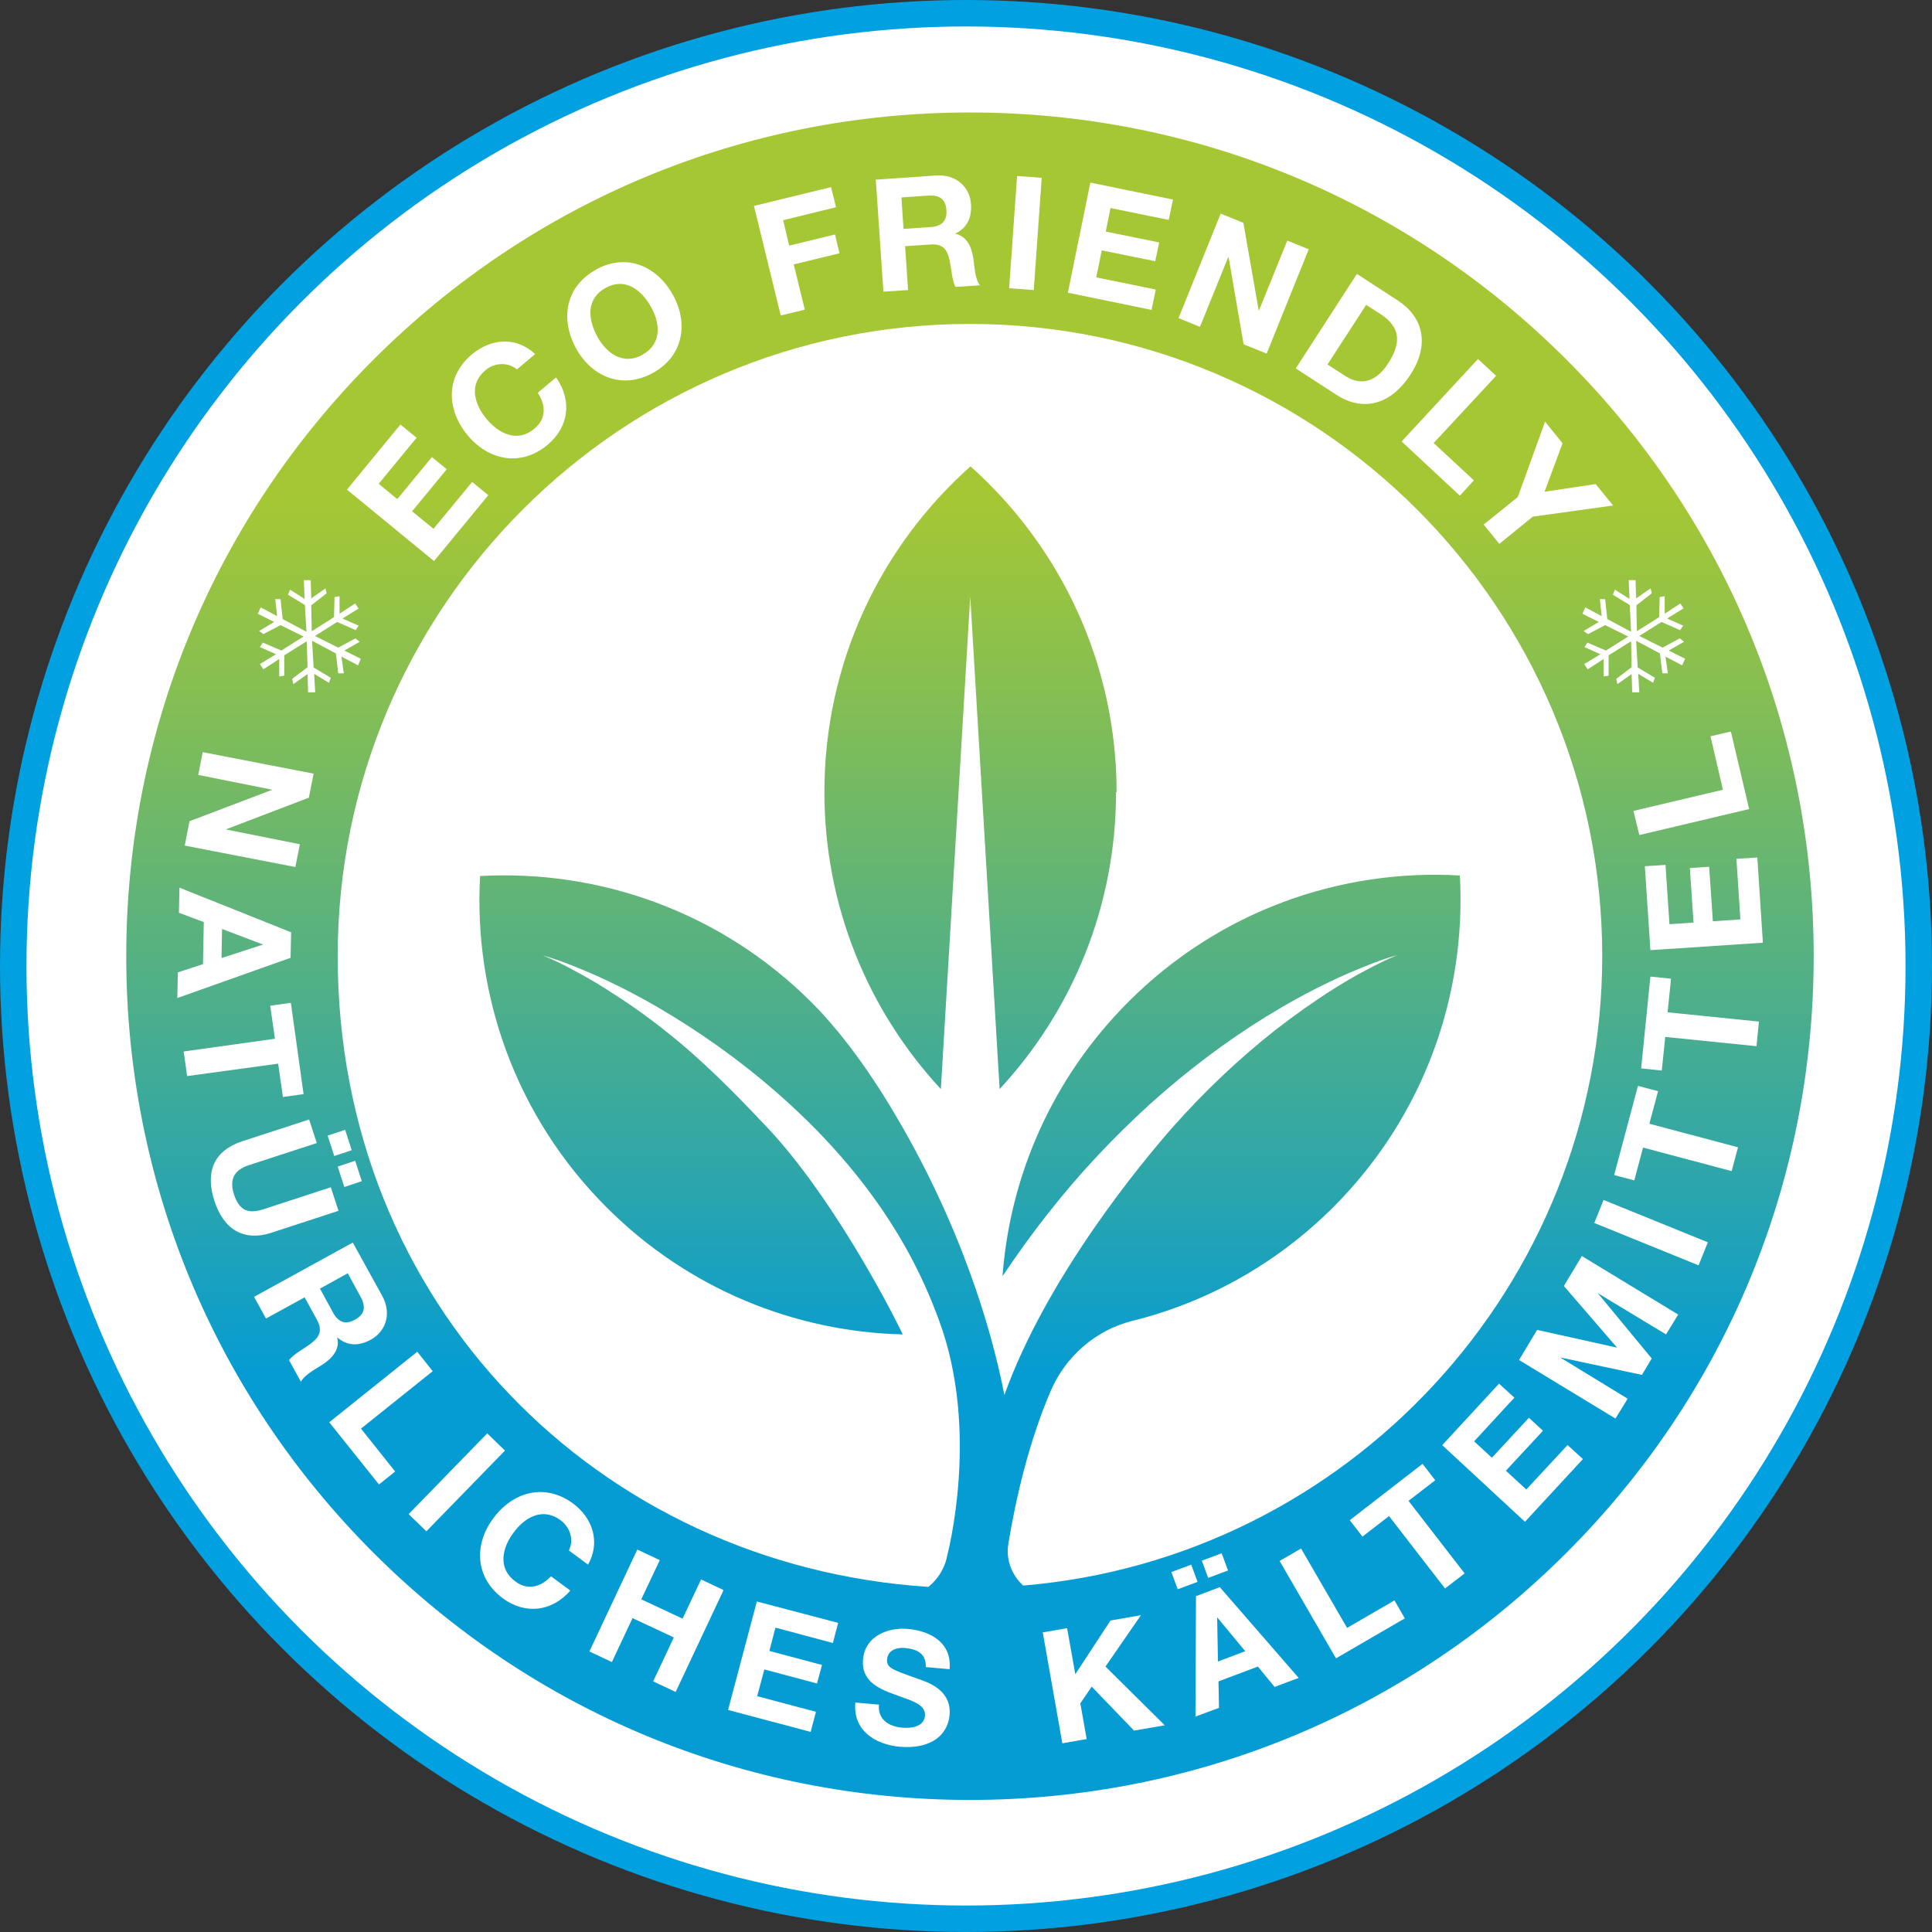 <?xml version="1.0" encoding="UTF-8"?>
<svg id="Ebene_2" data-name="Ebene 2" xmlns="http://www.w3.org/2000/svg" xmlns:xlink="http://www.w3.org/1999/xlink" viewBox="0 0 73 73">
  <rect x="0" y="0" width="73" height="73" fill="#333333" stroke="none"/>
  <defs>
    <style>
      .cls-1, .cls-2, .cls-3 {
        fill: #fff;
      }

      .cls-2 {
        fill-rule: evenodd;
      }

      .cls-3 {
        stroke: #01a0e1;
      }

      .cls-4 {
        fill: url(#Unbenannter_Verlauf);
      }
    </style>
    <linearGradient id="Unbenannter_Verlauf" data-name="Unbenannter Verlauf" x1="36.65" y1="66.66" x2="36.65" y2="2.9" gradientTransform="translate(0 74) scale(1 -1)" gradientUnits="userSpaceOnUse">
      <stop offset=".18" stop-color="#a5c734"/>
      <stop offset=".3" stop-color="#84be54"/>
      <stop offset=".57" stop-color="#31a7a6"/>
      <stop offset=".7" stop-color="#059cd3"/>
    </linearGradient>
  </defs>
  <g id="Ebene_1-2" data-name="Ebene 1">
    <circle class="cls-3" cx="36.5" cy="36.5" r="36"/>
    <path class="cls-1" d="M36.8,70.24c18.89,0,34.2-15.31,34.2-34.2S55.69,1.84,36.8,1.84,2.59,17.15,2.59,36.04s15.31,34.2,34.2,34.2Z"/>
    <path class="cls-4" d="M42.17,29.93c0,4.33-1.67,8.28-4.4,11.22l-1.11-18.61-1.11,18.61c-2.73-2.94-4.4-6.89-4.4-11.22,0-4.9,2.13-9.29,5.52-12.31,3.38,3.02,5.52,7.42,5.52,12.31ZM68.53,36.13c0,8.52-3.32,16.52-9.34,22.54-6.02,6.02-14.03,9.34-22.54,9.34s-16.52-3.32-22.54-9.34c-6.02-6.02-9.34-14.03-9.34-22.54s3.32-16.52,9.34-22.54c6.02-6.02,14.03-9.34,22.54-9.34s16.52,3.32,22.54,9.34c6.02,6.02,9.34,14.03,9.34,22.54ZM60.54,36.13c0-13.17-10.71-23.89-23.89-23.89s-23.89,10.71-23.89,23.89,9.87,23.02,22.32,23.83c.33-.27.58-.64.69-1.08v-.02c.04-.15,1.27-4.8-.3-9-.48-1.28-1.74-4.58-5.63-8.14-1.36-1.25-2.84-2.35-4.4-3.31-.78-.48-1.58-.92-2.4-1.31-.41-.2-.83-.38-1.25-.55-.42-.17-.85-.33-1.28-.45.42.17.82.37,1.22.59.4.21.79.44,1.17.68.76.48,1.5.99,2.2,1.55,1.41,1.1,2.66,2.38,3.88,3.67,2.37,2.51,4.54,6.6,5.13,7.83-4.06-.1-8.09-1.7-11.19-4.8-3.44-3.44-5.03-8.02-4.78-12.52,4.5-.25,9.08,1.34,12.52,4.77,1.34,1.34,2.52,3.1,3.47,4.77,2.53,4.45,3.48,8.31,3.82,10.07,1.61-4.48,5.2-8.8,6.37-10.13,1.18-1.33,2.47-2.56,3.88-3.67.71-.55,1.44-1.07,2.2-1.55.38-.24.77-.47,1.17-.68.4-.21.8-.42,1.22-.59-.44.12-.86.28-1.28.45s-.84.35-1.25.55c-.82.39-1.62.83-2.4,1.31-1.56.96-3.03,2.08-4.4,3.31-1.36,1.24-2.64,2.59-3.79,4.05-.63.79-1.22,1.61-1.79,2.46.28-3.78,1.87-7.48,4.76-10.37,3.44-3.44,8.02-5.03,12.52-4.77.25,4.5-1.34,9.08-4.77,12.52-2.18,2.18-4.82,3.62-7.61,4.31-1.39.35-2.53,1.35-3.09,2.67-.8,1.87-1.29,3.95-1.59,5.74,0,0,0,.01,0,.02-.1.61.14,1.18.56,1.57,12.24-1.02,21.88-11.3,21.88-23.8h0Z"/>
    <path class="cls-1" d="M11.85,29.23l-.18.91-3.14,1.2h0s2.8.56,2.8.56l-.17.86-4.18-.81.18-.92,3.13-1.19h0s-2.8-.56-2.8-.56l.17-.86,4.18.81Z"/>
    <path class="cls-1" d="M11,35.23l-.02.96-4.28,1.52.02-.97.95-.31.03-1.59-.94-.35.02-.95,4.23,1.69h0ZM8.39,35.1l-.02,1.1,1.57-.51h0s-1.55-.59-1.55-.59h0Z"/>
    <path class="cls-1" d="M10.39,39.26l-.18-1.26.78-.11.48,3.45-.78.11-.18-1.26-3.44.47-.13-.93,3.44-.48h0Z"/>
    <path class="cls-1" d="M10.29,46.57c-1.09.36-1.84-.12-2.19-1.2-.35-1.09-.03-1.89,1.06-2.25l2.52-.82.29.89-2.52.82c-.44.14-.84.4-.61,1.12.21.63.55.75,1.15.55l2.51-.82.29.89-2.51.82ZM13.04,42.69l.25.77-.66.22-.25-.77.66-.22ZM13.42,43.86l.25.77-.66.22-.25-.77.66-.22Z"/>
    <path class="cls-1" d="M13.33,46.95l1.11,2.01c.37.67.14,1.35-.43,1.66-.44.24-.87.25-1.26-.08h-.01c.12.46-.21.8-.57,1.03-.23.15-.67.38-.8.64l-.45-.82c.18-.23.55-.42.82-.62.36-.27.45-.52.22-.93l-.45-.82-1.46.8-.45-.82,3.73-2.05h0ZM12.09,48.69l.49.9c.2.37.47.48.84.27.36-.2.41-.48.21-.85l-.49-.9-1.05.58Z"/>
    <path class="cls-1" d="M15.77,51.08l.58.73-2.71,2.17,1.29,1.62-.61.49-1.88-2.35,3.32-2.66Z"/>
    <path class="cls-1" d="M18.41,54.16l.67.65-2.97,3.05-.67-.65,2.97-3.05Z"/>
    <path class="cls-1" d="M21.49,58.59c.2-.38.07-.87-.31-1.15-.68-.5-1.36-.11-1.79.49-.42.57-.59,1.34.09,1.83.46.34.95.21,1.34-.2l.73.54c-.7.8-1.7.91-2.54.3-1.06-.78-1.11-2.03-.38-3.02.75-1.02,1.95-1.35,3.01-.58.75.55,1.06,1.46.58,2.32l-.73-.54h0Z"/>
    <path class="cls-1" d="M24.08,58.55l.85.4-.7,1.48,1.56.73.7-1.48.85.4-1.81,3.85-.85-.4.78-1.66-1.56-.73-.78,1.66-.85-.4,1.81-3.85Z"/>
    <path class="cls-1" d="M28.59,60.51l3.08.81-.2.76-2.17-.58-.23.88,1.99.53-.19.7-1.99-.53-.27,1.01,2.22.59-.2.76-3.12-.83,1.09-4.11h0Z"/>
    <path class="cls-1" d="M33.21,64.41c-.05.56.37.82.87.87.33.03.83-.02.87-.45.04-.46-.59-.59-1.19-.82-.61-.22-1.23-.53-1.15-1.32.08-.87.94-1.21,1.7-1.14.88.08,1.66.54,1.57,1.52l-.9-.08c.02-.51-.33-.68-.78-.72-.3-.03-.65.07-.68.42-.03.33.17.39,1.21.76.3.11,1.23.39,1.15,1.35-.07.78-.73,1.3-1.89,1.2-.94-.09-1.77-.63-1.67-1.67l.9.08h0Z"/>
    <path class="cls-1" d="M39.4,61.68l.92-.16.31,1.74,1.33-2.03,1.15-.2-1.34,1.94,2.24,2.22-1.16.2-1.6-1.66-.43.63.24,1.35-.92.16-.74-4.19h0Z"/>
    <path class="cls-1" d="M44.26,59.4l.75-.28.24.65-.75.28-.24-.65ZM45.19,60.31l.9-.34,2.98,3.43-.91.34-.63-.77-1.49.56.02,1-.89.33.02-4.55h0ZM45.41,58.97l.75-.28.24.65-.75.28-.24-.65ZM46.02,62.78l1.03-.39-1.05-1.27h-.01s.03,1.66.03,1.66h0Z"/>
    <path class="cls-1" d="M48.35,58.98l.81-.47,1.74,3,1.79-1.04.39.68-2.6,1.51-2.13-3.68h0Z"/>
    <path class="cls-1" d="M52.49,57.28l-1.01.78-.48-.62,2.75-2.13.48.62-1.01.78,2.12,2.74-.74.57-2.12-2.74Z"/>
    <path class="cls-1" d="M54.48,54.62l2.16-2.34.58.53-1.52,1.65.67.62,1.4-1.51.53.49-1.4,1.51.77.71,1.56-1.68.58.53-2.19,2.37-3.12-2.89h0Z"/>
    <path class="cls-1" d="M57.4,51.38l.68-1.13,3.02.67h0s-2.01-2.33-2.01-2.33l.68-1.13,3.64,2.21-.46.75-2.58-1.56h0s2.04,2.47,2.04,2.47l-.37.62-3.09-.66h0s2.55,1.56,2.55,1.56l-.46.75-3.64-2.21h0Z"/>
    <path class="cls-1" d="M60.24,46.21l.35-.87,3.94,1.6-.35.87-3.94-1.6Z"/>
    <path class="cls-1" d="M62.08,43.37l-.33,1.23-.76-.2.9-3.37.76.2-.33,1.23,3.35.89-.24.9-3.35-.89h0Z"/>
    <path class="cls-1" d="M62.92,39.18l-.13,1.27-.78-.08.35-3.47.78.08-.13,1.27,3.45.35-.09.93-3.45-.35h0Z"/>
    <path class="cls-1" d="M62.36,35.9l-.21-3.17.78-.05.15,2.24.91-.06-.14-2.06.73-.05.14,2.06,1.04-.07-.15-2.29.79-.05.21,3.22-4.24.28h0Z"/>
    <path class="cls-1" d="M61.94,31.55l-.22-.91,3.38-.8-.47-2.02.77-.18.69,2.93-4.14.98Z"/>
    <path class="cls-1" d="M13.11,18.5l2.02-2.46.61.5-1.43,1.74.7.58,1.31-1.59.56.46-1.31,1.59.81.66,1.46-1.77.61.5-2.05,2.49-3.29-2.7h0Z"/>
    <path class="cls-1" d="M19.53,13.96c-.32-.28-.84-.27-1.19.03-.64.54-.42,1.29.06,1.86.46.54,1.16.89,1.8.34.44-.37.43-.88.12-1.35l.69-.58c.61.87.49,1.86-.31,2.54-1.01.85-2.23.6-3.02-.34-.81-.97-.86-2.22.15-3.07.72-.6,1.67-.69,2.39-.01l-.69.58h0Z"/>
    <path class="cls-1" d="M22.51,10.19c1.15-.64,2.31-.15,2.92.96.59,1.07.39,2.31-.76,2.94-1.15.64-2.31.15-2.9-.92-.61-1.11-.41-2.34.75-2.98ZM24.28,13.4c.73-.41.67-1.18.32-1.8-.36-.65-.98-1.13-1.72-.72-.74.41-.67,1.18-.31,1.84.34.62.96,1.09,1.7.69Z"/>
    <path class="cls-1" d="M28.49,7.78l2.91-.71.19.76-2,.49.23.96,1.73-.42.17.71-1.73.42.42,1.71-.91.22-1.01-4.13Z"/>
    <path class="cls-1" d="M33.08,6.79l2.29-.16c.76-.05,1.28.44,1.32,1.09.03.5-.14.89-.6,1.11h0c.47.1.63.54.69.96.04.27.06.77.25.99l-.93.06c-.13-.26-.15-.67-.22-1.01-.1-.44-.28-.63-.75-.59l-.93.06.11,1.66-.93.06-.29-4.25h0ZM34.14,8.65l1.02-.07c.42-.03.63-.22.6-.65-.03-.41-.27-.57-.68-.54l-1.02.07.08,1.2Z"/>
    <path class="cls-1" d="M38.43,6.65l.93.07-.3,4.24-.93-.07.3-4.24Z"/>
    <path class="cls-1" d="M41.2,6.9l3.12.64-.16.77-2.2-.45-.18.89,2.02.41-.15.71-2.02-.41-.21,1.02,2.25.46-.16.77-3.16-.65.85-4.17h0Z"/>
    <path class="cls-1" d="M46.12,8.07l.86.35.58,3.31h.01s1.07-2.64,1.07-2.64l.81.33-1.59,3.94-.87-.35-.57-3.3h-.01s-1.07,2.64-1.07,2.64l-.81-.33,1.59-3.94h0Z"/>
    <path class="cls-1" d="M51.27,10.35l1.54,1c.93.6,1.25,1.63.48,2.81-.67,1.04-1.7,1.46-2.79.76l-1.54-1,2.31-3.57h0ZM50.17,13.78l.7.45c.46.29,1.07.3,1.58-.5.47-.72.51-1.34-.27-1.85l-.56-.36-1.46,2.25Z"/>
    <path class="cls-1" d="M55.84,13.56l.69.64-2.36,2.54,1.52,1.41-.53.58-2.2-2.05,2.89-3.12h0Z"/>
    <path class="cls-1" d="M57.35,18.78l1.03-2.85.66.82-.68,1.83,1.93-.29.66.81-3.03.42-1.27,1.03-.59-.73,1.29-1.04h0Z"/>
    <path class="cls-2" d="M13.55,23l-.13-.2-.59.39v-.66s-.19.03-.19.03l-.02.76-.84.53-.02-.98.58-.45-.04-.19-.54.38-.02-.69h-.26s.03.71.03.71l-.55-.35-.08.19.64.39.06,1.01-.9-.48-.08-.75h-.2s.07.64.07.64l-.62-.33-.11.24.62.31-.57.34.16.12.65-.34.87.43-.84.53-.7-.3-.11.17.61.27-.61.37.13.2.6-.39v.66s.19-.03.19-.03v-.77s.85-.53.85-.53l.03.98-.58.44.04.2.54-.38.02.69h.27s-.04-.7-.04-.7l.56.34.07-.19-.65-.39-.06-1.01.9.48.09.75h.21s-.09-.63-.09-.63l.63.33.1-.25-.62-.31.58-.33-.16-.13-.65.35-.88-.44.84-.53.7.31.11-.17-.61-.27.6-.37Z"/>
    <path class="cls-2" d="M63.62,23l-.13-.2-.59.39v-.66s-.19.03-.19.03l-.02.76-.84.53-.02-.98.58-.45-.04-.19-.55.38-.02-.69h-.26s.03.71.03.71l-.55-.35-.08.19.64.39.05,1.01-.9-.48-.08-.75h-.2s.07.64.07.64l-.62-.33-.11.24.62.31-.57.34.16.12.65-.34.87.43-.84.53-.7-.3-.11.17.6.27-.61.37.13.2.6-.39v.66s.19-.03.19-.03v-.77s.85-.53.85-.53l.02.98-.58.44.04.2.54-.38.02.69h.27s-.04-.7-.04-.7l.56.34.07-.19-.65-.39-.06-1.01.9.48.09.75h.21s-.09-.63-.09-.63l.63.33.11-.25-.62-.31.58-.33-.16-.13-.65.35-.88-.44.84-.53.7.31.12-.17-.61-.27.6-.37Z"/>
  </g>
</svg>